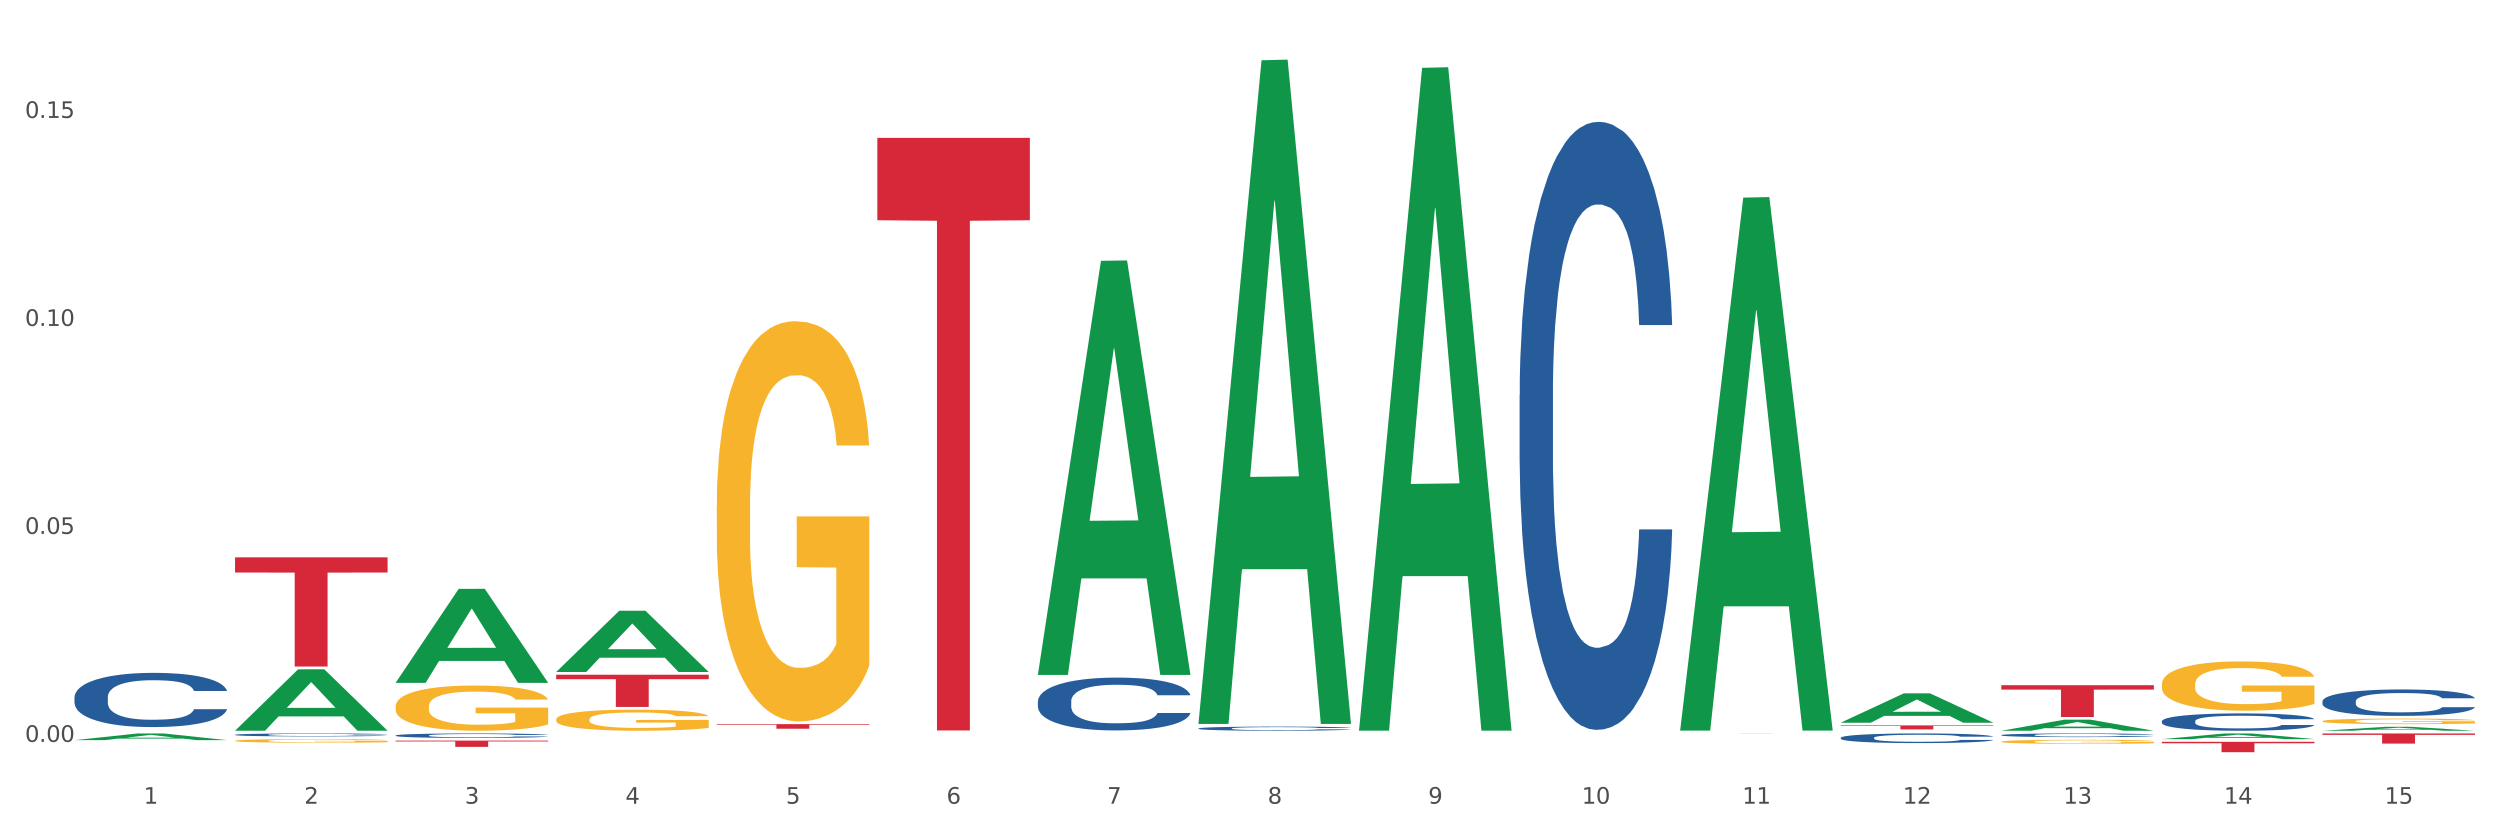 <?xml version="1.0" encoding="utf-8" standalone="no"?>
<!DOCTYPE svg PUBLIC "-//W3C//DTD SVG 1.1//EN"
  "http://www.w3.org/Graphics/SVG/1.1/DTD/svg11.dtd">
<svg xmlns:xlink="http://www.w3.org/1999/xlink" width="1080pt" height="360pt" viewBox="0 0 1080 360" xmlns="http://www.w3.org/2000/svg" version="1.1">
 <rect x="0" y="0" width="1080" height="360" fill="#333333" stroke="none"/>
 <defs>
  <style type="text/css">*{stroke-linejoin: round; stroke-linecap: butt}</style>
 </defs>
 <g id="figure_1">
  <g id="patch_1">
   <path d="M 0 360 
L 1080 360 
L 1080 0 
L 0 0 
z
" style="fill: #ffffff; stroke: #ffffff; stroke-linejoin: miter"/>
  </g>
  <g id="axes_1">
   <g id="matplotlib.axis_1">
    <g id="xtick_1">
     <g id="text_1">
      <!-- 1 -->
      <g style="fill: #4d4d4d" transform="translate(62.07 347.204) scale(0.096 -0.096)">
       <defs>
        <path id="DejaVuSans-31" d="M 794 531 
L 1825 531 
L 1825 4091 
L 703 3866 
L 703 4441 
L 1819 4666 
L 2450 4666 
L 2450 531 
L 3481 531 
L 3481 0 
L 794 0 
L 794 531 
z
" transform="scale(0.016)"/>
       </defs>
       <use xlink:href="#DejaVuSans-31"/>
      </g>
     </g>
    </g>
    <g id="xtick_2">
     <g id="text_2">
      <!-- 2 -->
      <g style="fill: #4d4d4d" transform="translate(131.436 347.204) scale(0.096 -0.096)">
       <defs>
        <path id="DejaVuSans-32" d="M 1228 531 
L 3431 531 
L 3431 0 
L 469 0 
L 469 531 
Q 828 903 1448 1529 
Q 2069 2156 2228 2338 
Q 2531 2678 2651 2914 
Q 2772 3150 2772 3378 
Q 2772 3750 2511 3984 
Q 2250 4219 1831 4219 
Q 1534 4219 1204 4116 
Q 875 4013 500 3803 
L 500 4441 
Q 881 4594 1212 4672 
Q 1544 4750 1819 4750 
Q 2544 4750 2975 4387 
Q 3406 4025 3406 3419 
Q 3406 3131 3298 2873 
Q 3191 2616 2906 2266 
Q 2828 2175 2409 1742 
Q 1991 1309 1228 531 
z
" transform="scale(0.016)"/>
       </defs>
       <use xlink:href="#DejaVuSans-32"/>
      </g>
     </g>
    </g>
    <g id="xtick_3">
     <g id="text_3">
      <!-- 3 -->
      <g style="fill: #4d4d4d" transform="translate(200.802 347.204) scale(0.096 -0.096)">
       <defs>
        <path id="DejaVuSans-33" d="M 2597 2516 
Q 3050 2419 3304 2112 
Q 3559 1806 3559 1356 
Q 3559 666 3084 287 
Q 2609 -91 1734 -91 
Q 1441 -91 1130 -33 
Q 819 25 488 141 
L 488 750 
Q 750 597 1062 519 
Q 1375 441 1716 441 
Q 2309 441 2620 675 
Q 2931 909 2931 1356 
Q 2931 1769 2642 2001 
Q 2353 2234 1838 2234 
L 1294 2234 
L 1294 2753 
L 1863 2753 
Q 2328 2753 2575 2939 
Q 2822 3125 2822 3475 
Q 2822 3834 2567 4026 
Q 2313 4219 1838 4219 
Q 1578 4219 1281 4162 
Q 984 4106 628 3988 
L 628 4550 
Q 988 4650 1302 4700 
Q 1616 4750 1894 4750 
Q 2613 4750 3031 4423 
Q 3450 4097 3450 3541 
Q 3450 3153 3228 2886 
Q 3006 2619 2597 2516 
z
" transform="scale(0.016)"/>
       </defs>
       <use xlink:href="#DejaVuSans-33"/>
      </g>
     </g>
    </g>
    <g id="xtick_4">
     <g id="text_4">
      <!-- 4 -->
      <g style="fill: #4d4d4d" transform="translate(270.169 347.204) scale(0.096 -0.096)">
       <defs>
        <path id="DejaVuSans-34" d="M 2419 4116 
L 825 1625 
L 2419 1625 
L 2419 4116 
z
M 2253 4666 
L 3047 4666 
L 3047 1625 
L 3713 1625 
L 3713 1100 
L 3047 1100 
L 3047 0 
L 2419 0 
L 2419 1100 
L 313 1100 
L 313 1709 
L 2253 4666 
z
" transform="scale(0.016)"/>
       </defs>
       <use xlink:href="#DejaVuSans-34"/>
      </g>
     </g>
    </g>
    <g id="xtick_5">
     <g id="text_5">
      <!-- 5 -->
      <g style="fill: #4d4d4d" transform="translate(339.535 347.204) scale(0.096 -0.096)">
       <defs>
        <path id="DejaVuSans-35" d="M 691 4666 
L 3169 4666 
L 3169 4134 
L 1269 4134 
L 1269 2991 
Q 1406 3038 1543 3061 
Q 1681 3084 1819 3084 
Q 2600 3084 3056 2656 
Q 3513 2228 3513 1497 
Q 3513 744 3044 326 
Q 2575 -91 1722 -91 
Q 1428 -91 1123 -41 
Q 819 9 494 109 
L 494 744 
Q 775 591 1075 516 
Q 1375 441 1709 441 
Q 2250 441 2565 725 
Q 2881 1009 2881 1497 
Q 2881 1984 2565 2268 
Q 2250 2553 1709 2553 
Q 1456 2553 1204 2497 
Q 953 2441 691 2322 
L 691 4666 
z
" transform="scale(0.016)"/>
       </defs>
       <use xlink:href="#DejaVuSans-35"/>
      </g>
     </g>
    </g>
    <g id="xtick_6">
     <g id="text_6">
      <!-- 6 -->
      <g style="fill: #4d4d4d" transform="translate(408.901 347.204) scale(0.096 -0.096)">
       <defs>
        <path id="DejaVuSans-36" d="M 2113 2584 
Q 1688 2584 1439 2293 
Q 1191 2003 1191 1497 
Q 1191 994 1439 701 
Q 1688 409 2113 409 
Q 2538 409 2786 701 
Q 3034 994 3034 1497 
Q 3034 2003 2786 2293 
Q 2538 2584 2113 2584 
z
M 3366 4563 
L 3366 3988 
Q 3128 4100 2886 4159 
Q 2644 4219 2406 4219 
Q 1781 4219 1451 3797 
Q 1122 3375 1075 2522 
Q 1259 2794 1537 2939 
Q 1816 3084 2150 3084 
Q 2853 3084 3261 2657 
Q 3669 2231 3669 1497 
Q 3669 778 3244 343 
Q 2819 -91 2113 -91 
Q 1303 -91 875 529 
Q 447 1150 447 2328 
Q 447 3434 972 4092 
Q 1497 4750 2381 4750 
Q 2619 4750 2861 4703 
Q 3103 4656 3366 4563 
z
" transform="scale(0.016)"/>
       </defs>
       <use xlink:href="#DejaVuSans-36"/>
      </g>
     </g>
    </g>
    <g id="xtick_7">
     <g id="text_7">
      <!-- 7 -->
      <g style="fill: #4d4d4d" transform="translate(478.267 347.204) scale(0.096 -0.096)">
       <defs>
        <path id="DejaVuSans-37" d="M 525 4666 
L 3525 4666 
L 3525 4397 
L 1831 0 
L 1172 0 
L 2766 4134 
L 525 4134 
L 525 4666 
z
" transform="scale(0.016)"/>
       </defs>
       <use xlink:href="#DejaVuSans-37"/>
      </g>
     </g>
    </g>
    <g id="xtick_8">
     <g id="text_8">
      <!-- 8 -->
      <g style="fill: #4d4d4d" transform="translate(547.634 347.204) scale(0.096 -0.096)">
       <defs>
        <path id="DejaVuSans-38" d="M 2034 2216 
Q 1584 2216 1326 1975 
Q 1069 1734 1069 1313 
Q 1069 891 1326 650 
Q 1584 409 2034 409 
Q 2484 409 2743 651 
Q 3003 894 3003 1313 
Q 3003 1734 2745 1975 
Q 2488 2216 2034 2216 
z
M 1403 2484 
Q 997 2584 770 2862 
Q 544 3141 544 3541 
Q 544 4100 942 4425 
Q 1341 4750 2034 4750 
Q 2731 4750 3128 4425 
Q 3525 4100 3525 3541 
Q 3525 3141 3298 2862 
Q 3072 2584 2669 2484 
Q 3125 2378 3379 2068 
Q 3634 1759 3634 1313 
Q 3634 634 3220 271 
Q 2806 -91 2034 -91 
Q 1263 -91 848 271 
Q 434 634 434 1313 
Q 434 1759 690 2068 
Q 947 2378 1403 2484 
z
M 1172 3481 
Q 1172 3119 1398 2916 
Q 1625 2713 2034 2713 
Q 2441 2713 2670 2916 
Q 2900 3119 2900 3481 
Q 2900 3844 2670 4047 
Q 2441 4250 2034 4250 
Q 1625 4250 1398 4047 
Q 1172 3844 1172 3481 
z
" transform="scale(0.016)"/>
       </defs>
       <use xlink:href="#DejaVuSans-38"/>
      </g>
     </g>
    </g>
    <g id="xtick_9">
     <g id="text_9">
      <!-- 9 -->
      <g style="fill: #4d4d4d" transform="translate(617 347.204) scale(0.096 -0.096)">
       <defs>
        <path id="DejaVuSans-39" d="M 703 97 
L 703 672 
Q 941 559 1184 500 
Q 1428 441 1663 441 
Q 2288 441 2617 861 
Q 2947 1281 2994 2138 
Q 2813 1869 2534 1725 
Q 2256 1581 1919 1581 
Q 1219 1581 811 2004 
Q 403 2428 403 3163 
Q 403 3881 828 4315 
Q 1253 4750 1959 4750 
Q 2769 4750 3195 4129 
Q 3622 3509 3622 2328 
Q 3622 1225 3098 567 
Q 2575 -91 1691 -91 
Q 1453 -91 1209 -44 
Q 966 3 703 97 
z
M 1959 2075 
Q 2384 2075 2632 2365 
Q 2881 2656 2881 3163 
Q 2881 3666 2632 3958 
Q 2384 4250 1959 4250 
Q 1534 4250 1286 3958 
Q 1038 3666 1038 3163 
Q 1038 2656 1286 2365 
Q 1534 2075 1959 2075 
z
" transform="scale(0.016)"/>
       </defs>
       <use xlink:href="#DejaVuSans-39"/>
      </g>
     </g>
    </g>
    <g id="xtick_10">
     <g id="text_10">
      <!-- 10 -->
      <g style="fill: #4d4d4d" transform="translate(683.312 347.204) scale(0.096 -0.096)">
       <defs>
        <path id="DejaVuSans-30" d="M 2034 4250 
Q 1547 4250 1301 3770 
Q 1056 3291 1056 2328 
Q 1056 1369 1301 889 
Q 1547 409 2034 409 
Q 2525 409 2770 889 
Q 3016 1369 3016 2328 
Q 3016 3291 2770 3770 
Q 2525 4250 2034 4250 
z
M 2034 4750 
Q 2819 4750 3233 4129 
Q 3647 3509 3647 2328 
Q 3647 1150 3233 529 
Q 2819 -91 2034 -91 
Q 1250 -91 836 529 
Q 422 1150 422 2328 
Q 422 3509 836 4129 
Q 1250 4750 2034 4750 
z
" transform="scale(0.016)"/>
       </defs>
       <use xlink:href="#DejaVuSans-31"/>
       <use xlink:href="#DejaVuSans-30" transform="translate(63.623 0)"/>
      </g>
     </g>
    </g>
    <g id="xtick_11">
     <g id="text_11">
      <!-- 11 -->
      <g style="fill: #4d4d4d" transform="translate(752.678 347.204) scale(0.096 -0.096)">
       <use xlink:href="#DejaVuSans-31"/>
       <use xlink:href="#DejaVuSans-31" transform="translate(63.623 0)"/>
      </g>
     </g>
    </g>
    <g id="xtick_12">
     <g id="text_12">
      <!-- 12 -->
      <g style="fill: #4d4d4d" transform="translate(822.044 347.204) scale(0.096 -0.096)">
       <use xlink:href="#DejaVuSans-31"/>
       <use xlink:href="#DejaVuSans-32" transform="translate(63.623 0)"/>
      </g>
     </g>
    </g>
    <g id="xtick_13">
     <g id="text_13">
      <!-- 13 -->
      <g style="fill: #4d4d4d" transform="translate(891.411 347.204) scale(0.096 -0.096)">
       <use xlink:href="#DejaVuSans-31"/>
       <use xlink:href="#DejaVuSans-33" transform="translate(63.623 0)"/>
      </g>
     </g>
    </g>
    <g id="xtick_14">
     <g id="text_14">
      <!-- 14 -->
      <g style="fill: #4d4d4d" transform="translate(960.777 347.204) scale(0.096 -0.096)">
       <use xlink:href="#DejaVuSans-31"/>
       <use xlink:href="#DejaVuSans-34" transform="translate(63.623 0)"/>
      </g>
     </g>
    </g>
    <g id="xtick_15">
     <g id="text_15">
      <!-- 15 -->
      <g style="fill: #4d4d4d" transform="translate(1030.143 347.204) scale(0.096 -0.096)">
       <use xlink:href="#DejaVuSans-31"/>
       <use xlink:href="#DejaVuSans-35" transform="translate(63.623 0)"/>
      </g>
     </g>
    </g>
    <g id="xtick_16"/>
    <g id="xtick_17"/>
    <g id="xtick_18"/>
    <g id="xtick_19"/>
    <g id="xtick_20"/>
    <g id="xtick_21"/>
    <g id="xtick_22"/>
    <g id="xtick_23"/>
    <g id="xtick_24"/>
    <g id="xtick_25"/>
    <g id="xtick_26"/>
    <g id="xtick_27"/>
    <g id="xtick_28"/>
    <g id="xtick_29"/>
   </g>
   <g id="matplotlib.axis_2">
    <g id="ytick_1">
     <g id="text_16">
      <!-- 0.00 -->
      <g style="fill: #4d4d4d" transform="translate(10.8 320.494) scale(0.096 -0.096)">
       <defs>
        <path id="DejaVuSans-2e" d="M 684 794 
L 1344 794 
L 1344 0 
L 684 0 
L 684 794 
z
" transform="scale(0.016)"/>
       </defs>
       <use xlink:href="#DejaVuSans-30"/>
       <use xlink:href="#DejaVuSans-2e" transform="translate(63.623 0)"/>
       <use xlink:href="#DejaVuSans-30" transform="translate(95.41 0)"/>
       <use xlink:href="#DejaVuSans-30" transform="translate(159.033 0)"/>
      </g>
     </g>
    </g>
    <g id="ytick_2">
     <g id="text_17">
      <!-- 0.05 -->
      <g style="fill: #4d4d4d" transform="translate(10.8 230.646) scale(0.096 -0.096)">
       <use xlink:href="#DejaVuSans-30"/>
       <use xlink:href="#DejaVuSans-2e" transform="translate(63.623 0)"/>
       <use xlink:href="#DejaVuSans-30" transform="translate(95.41 0)"/>
       <use xlink:href="#DejaVuSans-35" transform="translate(159.033 0)"/>
      </g>
     </g>
    </g>
    <g id="ytick_3">
     <g id="text_18">
      <!-- 0.10 -->
      <g style="fill: #4d4d4d" transform="translate(10.8 140.798) scale(0.096 -0.096)">
       <use xlink:href="#DejaVuSans-30"/>
       <use xlink:href="#DejaVuSans-2e" transform="translate(63.623 0)"/>
       <use xlink:href="#DejaVuSans-31" transform="translate(95.41 0)"/>
       <use xlink:href="#DejaVuSans-30" transform="translate(159.033 0)"/>
      </g>
     </g>
    </g>
    <g id="ytick_4">
     <g id="text_19">
      <!-- 0.15 -->
      <g style="fill: #4d4d4d" transform="translate(10.8 50.949) scale(0.096 -0.096)">
       <use xlink:href="#DejaVuSans-30"/>
       <use xlink:href="#DejaVuSans-2e" transform="translate(63.623 0)"/>
       <use xlink:href="#DejaVuSans-31" transform="translate(95.41 0)"/>
       <use xlink:href="#DejaVuSans-35" transform="translate(159.033 0)"/>
      </g>
     </g>
    </g>
    <g id="ytick_5"/>
    <g id="ytick_6"/>
    <g id="ytick_7"/>
   </g>
   <g id="PolyCollection_1">
    <path d="M 933.936 319.291 
L 934.004 319.289 
L 961.178 316.85 
L 972.456 316.847 
L 999.834 319.296 
L 986.79 319.296 
L 980.88 318.726 
L 952.822 318.726 
L 952.618 318.735 
L 946.912 319.296 
L 933.936 319.296 
L 933.936 319.291 
L 956.355 318.386 
L 977.347 318.383 
L 966.953 317.369 
L 966.817 317.365 
L 966.681 317.371 
L 956.287 318.383 
L 956.355 318.386 
L 933.936 319.291 
z
" clip-path="url(#p887d4f3a1b)" style="fill: #109648"/>
    <path d="M 1003.302 315.68 
L 1003.37 315.678 
L 1030.544 313.99 
L 1041.822 313.989 
L 1069.2 315.683 
L 1056.156 315.683 
L 1050.246 315.288 
L 1022.188 315.288 
L 1021.984 315.295 
L 1016.278 315.683 
L 1003.302 315.683 
L 1003.302 315.68 
L 1025.721 315.053 
L 1046.713 315.051 
L 1036.319 314.35 
L 1036.183 314.346 
L 1036.047 314.351 
L 1025.653 315.051 
L 1025.721 315.053 
L 1003.302 315.68 
z
" clip-path="url(#p887d4f3a1b)" style="fill: #109648"/>
    <path d="M 101.541 315.633 
L 101.609 315.608 
L 128.784 289.145 
L 140.061 289.12 
L 167.439 315.683 
L 154.395 315.683 
L 148.485 309.497 
L 120.427 309.497 
L 120.224 309.597 
L 114.517 315.683 
L 101.541 315.683 
L 101.541 315.633 
L 123.96 305.806 
L 144.952 305.781 
L 134.558 294.782 
L 134.422 294.732 
L 134.286 294.806 
L 123.892 305.781 
L 123.96 305.806 
L 101.541 315.633 
z
" clip-path="url(#p887d4f3a1b)" style="fill: #109648"/>
    <path d="M 32.175 319.743 
L 32.243 319.741 
L 59.417 316.85 
L 70.695 316.847 
L 98.073 319.749 
L 85.029 319.749 
L 79.119 319.073 
L 51.061 319.073 
L 50.857 319.084 
L 45.151 319.749 
L 32.175 319.749 
L 32.175 319.743 
L 54.594 318.67 
L 75.586 318.667 
L 65.192 317.466 
L 65.056 317.46 
L 64.92 317.468 
L 54.526 318.667 
L 54.594 318.67 
L 32.175 319.743 
z
" clip-path="url(#p887d4f3a1b)" style="fill: #109648"/>
    <path d="M 240.274 291.477 
L 306.172 291.477 
L 306.172 293.412 
L 280.25 293.425 
L 280.25 305.401 
L 266.039 305.401 
L 266.039 293.425 
L 240.274 293.412 
L 240.274 291.49 
L 240.274 291.477 
z
" clip-path="url(#p887d4f3a1b)" style="fill: #d62839"/>
    <path d="M 725.837 315.18 
L 725.905 314.964 
L 753.08 85.359 
L 764.357 85.143 
L 791.735 315.613 
L 778.691 315.613 
L 772.781 261.945 
L 744.723 261.945 
L 744.52 262.81 
L 738.813 315.613 
L 725.837 315.613 
L 725.837 315.18 
L 748.256 229.917 
L 769.248 229.701 
L 758.854 134.266 
L 758.718 133.834 
L 758.582 134.483 
L 748.188 229.701 
L 748.256 229.917 
L 725.837 315.18 
z
" clip-path="url(#p887d4f3a1b)" style="fill: #109648"/>
    <path d="M 864.57 315.674 
L 864.638 315.669 
L 891.812 310.904 
L 903.089 310.9 
L 930.468 315.683 
L 917.424 315.683 
L 911.513 314.569 
L 883.456 314.569 
L 883.252 314.587 
L 877.545 315.683 
L 864.57 315.683 
L 864.57 315.674 
L 886.989 313.904 
L 907.981 313.9 
L 897.587 311.919 
L 897.451 311.91 
L 897.315 311.924 
L 886.921 313.9 
L 886.989 313.904 
L 864.57 315.674 
z
" clip-path="url(#p887d4f3a1b)" style="fill: #109648"/>
    <path d="M 795.203 312.184 
L 795.271 312.172 
L 822.446 299.521 
L 833.723 299.509 
L 861.101 312.208 
L 848.058 312.208 
L 842.147 309.251 
L 814.09 309.251 
L 813.886 309.299 
L 808.179 312.208 
L 795.203 312.208 
L 795.203 312.184 
L 817.622 307.486 
L 838.615 307.474 
L 828.22 302.216 
L 828.084 302.192 
L 827.949 302.228 
L 817.554 307.474 
L 817.622 307.486 
L 795.203 312.184 
z
" clip-path="url(#p887d4f3a1b)" style="fill: #109648"/>
    <path d="M 448.372 291.223 
L 448.44 291.055 
L 475.615 112.672 
L 486.892 112.504 
L 514.27 291.559 
L 501.227 291.559 
L 495.316 249.864 
L 467.259 249.864 
L 467.055 250.536 
L 461.348 291.559 
L 448.372 291.559 
L 448.372 291.223 
L 470.791 224.981 
L 491.783 224.813 
L 481.389 150.669 
L 481.253 150.333 
L 481.117 150.837 
L 470.723 224.813 
L 470.791 224.981 
L 448.372 291.223 
z
" clip-path="url(#p887d4f3a1b)" style="fill: #109648"/>
    <path d="M 517.739 312.187 
L 517.806 311.917 
L 544.981 26.029 
L 556.258 25.759 
L 583.636 312.726 
L 570.593 312.726 
L 564.682 245.902 
L 536.625 245.902 
L 536.421 246.979 
L 530.714 312.726 
L 517.739 312.726 
L 517.739 312.187 
L 540.157 206.023 
L 561.15 205.753 
L 550.755 86.925 
L 550.62 86.386 
L 550.484 87.195 
L 540.089 205.753 
L 540.157 206.023 
L 517.739 312.187 
z
" clip-path="url(#p887d4f3a1b)" style="fill: #109648"/>
    <path d="M 587.105 315.097 
L 587.173 314.828 
L 614.347 29.306 
L 625.624 29.037 
L 653.003 315.635 
L 639.959 315.635 
L 634.049 248.897 
L 605.991 248.897 
L 605.787 249.973 
L 600.081 315.635 
L 587.105 315.635 
L 587.105 315.097 
L 609.524 209.069 
L 630.516 208.8 
L 620.122 90.124 
L 619.986 89.586 
L 619.85 90.393 
L 609.456 208.8 
L 609.524 209.069 
L 587.105 315.097 
z
" clip-path="url(#p887d4f3a1b)" style="fill: #109648"/>
    <path d="M 170.907 294.912 
L 170.975 294.874 
L 198.15 254.403 
L 209.427 254.365 
L 236.805 294.988 
L 223.762 294.988 
L 217.851 285.528 
L 189.794 285.528 
L 189.59 285.681 
L 183.883 294.988 
L 170.907 294.988 
L 170.907 294.912 
L 193.326 279.883 
L 214.319 279.845 
L 203.924 263.024 
L 203.788 262.947 
L 203.653 263.062 
L 193.258 279.845 
L 193.326 279.883 
L 170.907 294.912 
z
" clip-path="url(#p887d4f3a1b)" style="fill: #109648"/>
    <path d="M 240.274 290.263 
L 240.342 290.238 
L 267.516 263.846 
L 278.793 263.821 
L 306.172 290.312 
L 293.128 290.312 
L 287.217 284.144 
L 259.16 284.144 
L 258.956 284.243 
L 253.249 290.312 
L 240.274 290.312 
L 240.274 290.263 
L 262.693 280.462 
L 283.685 280.437 
L 273.291 269.468 
L 273.155 269.418 
L 273.019 269.493 
L 262.625 280.437 
L 262.693 280.462 
L 240.274 290.263 
z
" clip-path="url(#p887d4f3a1b)" style="fill: #109648"/>
    <path d="M 1003.302 311.536 
L 1003.38 311.534 
L 1003.38 311.455 
L 1003.535 311.388 
L 1004.314 311.224 
L 1005.481 311.088 
L 1006.336 311.016 
L 1007.192 310.957 
L 1008.204 310.898 
L 1009.448 310.837 
L 1011.705 310.747 
L 1013.105 310.701 
L 1014.817 310.653 
L 1017.929 310.583 
L 1020.185 310.544 
L 1022.519 310.511 
L 1026.331 310.472 
L 1028.821 310.454 
L 1031.466 310.441 
L 1034.656 310.432 
L 1037.068 310.43 
L 1042.358 310.437 
L 1046.871 310.456 
L 1049.049 310.472 
L 1051.85 310.498 
L 1053.328 310.515 
L 1055.74 310.55 
L 1058.23 310.596 
L 1059.942 310.636 
L 1062.509 310.71 
L 1064.454 310.784 
L 1066.244 310.876 
L 1067.177 310.939 
L 1067.877 310.998 
L 1068.5 311.066 
L 1069.122 311.173 
L 1055.118 311.173 
L 1054.573 311.097 
L 1053.717 311.025 
L 1052.473 310.955 
L 1051.383 310.911 
L 1049.516 310.856 
L 1047.805 310.821 
L 1046.015 310.795 
L 1043.837 310.773 
L 1042.125 310.762 
L 1039.713 310.754 
L 1034.967 310.756 
L 1031.777 310.773 
L 1029.599 310.795 
L 1028.199 310.815 
L 1026.954 310.837 
L 1025.553 310.867 
L 1023.919 310.913 
L 1022.752 310.955 
L 1021.585 311.007 
L 1020.652 311.06 
L 1019.796 311.121 
L 1019.096 311.187 
L 1018.551 311.254 
L 1018.084 311.337 
L 1017.695 311.475 
L 1017.695 311.775 
L 1017.851 311.842 
L 1018.24 311.932 
L 1018.707 312 
L 1019.485 312.081 
L 1020.185 312.135 
L 1021.508 312.214 
L 1022.986 312.28 
L 1024.153 312.321 
L 1025.32 312.356 
L 1027.343 312.404 
L 1029.599 312.444 
L 1031.544 312.468 
L 1034.189 312.49 
L 1035.979 312.498 
L 1037.535 312.503 
L 1041.347 312.503 
L 1044.07 312.496 
L 1047.104 312.481 
L 1049.438 312.461 
L 1051.383 312.437 
L 1053.562 312.398 
L 1054.962 312.361 
L 1054.962 311.904 
L 1037.846 311.901 
L 1037.846 311.598 
L 1069.2 311.598 
L 1069.2 312.49 
L 1067.877 312.536 
L 1066.399 312.577 
L 1064.843 312.614 
L 1062.509 312.66 
L 1059.708 312.704 
L 1057.219 312.735 
L 1054.573 312.761 
L 1051.461 312.785 
L 1047.416 312.807 
L 1044.926 312.815 
L 1041.814 312.822 
L 1038.157 312.824 
L 1034.967 312.82 
L 1031.855 312.809 
L 1028.588 312.789 
L 1025.398 312.761 
L 1022.986 312.732 
L 1020.574 312.697 
L 1018.007 312.651 
L 1015.984 312.608 
L 1014.428 312.568 
L 1012.716 312.518 
L 1010.849 312.452 
L 1009.448 312.393 
L 1008.204 312.332 
L 1006.881 312.254 
L 1005.947 312.186 
L 1005.014 312.1 
L 1004.469 312.037 
L 1003.847 311.939 
L 1003.38 311.801 
L 1003.302 311.536 
z
" clip-path="url(#p887d4f3a1b)" style="fill: #f7b32b"/>
    <path d="M 933.936 295.575 
L 934.014 295.555 
L 934.014 294.855 
L 934.169 294.253 
L 934.947 292.794 
L 936.114 291.589 
L 936.97 290.947 
L 937.826 290.423 
L 938.837 289.898 
L 940.082 289.353 
L 942.338 288.556 
L 943.739 288.148 
L 945.45 287.72 
L 948.563 287.098 
L 950.819 286.748 
L 953.153 286.456 
L 956.965 286.106 
L 959.455 285.951 
L 962.1 285.834 
L 965.29 285.756 
L 967.702 285.737 
L 972.992 285.795 
L 977.505 285.97 
L 979.683 286.106 
L 982.484 286.34 
L 983.962 286.495 
L 986.374 286.806 
L 988.864 287.215 
L 990.575 287.565 
L 993.143 288.226 
L 995.088 288.887 
L 996.877 289.703 
L 997.811 290.267 
L 998.511 290.792 
L 999.134 291.395 
L 999.756 292.347 
L 985.752 292.347 
L 985.207 291.667 
L 984.351 291.025 
L 983.106 290.403 
L 982.017 290.014 
L 980.15 289.528 
L 978.438 289.217 
L 976.649 288.984 
L 974.47 288.789 
L 972.759 288.692 
L 970.347 288.614 
L 965.601 288.634 
L 962.411 288.789 
L 960.233 288.984 
L 958.832 289.159 
L 957.588 289.353 
L 956.187 289.625 
L 954.553 290.034 
L 953.386 290.403 
L 952.219 290.87 
L 951.286 291.336 
L 950.43 291.881 
L 949.73 292.464 
L 949.185 293.067 
L 948.718 293.805 
L 948.329 295.03 
L 948.329 297.694 
L 948.485 298.297 
L 948.874 299.094 
L 949.341 299.697 
L 950.119 300.416 
L 950.819 300.902 
L 952.141 301.602 
L 953.62 302.185 
L 954.787 302.555 
L 955.954 302.866 
L 957.977 303.293 
L 960.233 303.643 
L 962.178 303.857 
L 964.823 304.052 
L 966.613 304.129 
L 968.169 304.168 
L 971.981 304.168 
L 974.704 304.11 
L 977.738 303.974 
L 980.072 303.799 
L 982.017 303.585 
L 984.196 303.235 
L 985.596 302.904 
L 985.596 298.841 
L 968.48 298.822 
L 968.48 296.119 
L 999.834 296.119 
L 999.834 304.052 
L 998.511 304.46 
L 997.033 304.829 
L 995.477 305.16 
L 993.143 305.568 
L 990.342 305.957 
L 987.852 306.229 
L 985.207 306.462 
L 982.095 306.676 
L 978.049 306.871 
L 975.56 306.948 
L 972.448 307.007 
L 968.791 307.026 
L 965.601 306.987 
L 962.489 306.89 
L 959.221 306.715 
L 956.032 306.462 
L 953.62 306.21 
L 951.208 305.899 
L 948.64 305.49 
L 946.618 305.101 
L 945.061 304.752 
L 943.35 304.304 
L 941.483 303.721 
L 940.082 303.196 
L 938.837 302.652 
L 937.515 301.952 
L 936.581 301.349 
L 935.648 300.591 
L 935.103 300.027 
L 934.48 299.152 
L 934.014 297.927 
L 933.936 295.575 
z
" clip-path="url(#p887d4f3a1b)" style="fill: #f7b32b"/>
    <path d="M 864.57 320.402 
L 864.647 320.4 
L 864.647 320.343 
L 864.803 320.294 
L 865.581 320.175 
L 866.748 320.076 
L 867.604 320.024 
L 868.46 319.981 
L 869.471 319.938 
L 870.716 319.894 
L 872.972 319.829 
L 874.373 319.795 
L 876.084 319.761 
L 879.196 319.71 
L 881.453 319.681 
L 883.787 319.657 
L 887.599 319.629 
L 890.089 319.616 
L 892.734 319.607 
L 895.924 319.6 
L 898.336 319.599 
L 903.626 319.603 
L 908.139 319.618 
L 910.317 319.629 
L 913.118 319.648 
L 914.596 319.661 
L 917.008 319.686 
L 919.498 319.719 
L 921.209 319.748 
L 923.777 319.802 
L 925.722 319.856 
L 927.511 319.922 
L 928.445 319.968 
L 929.145 320.011 
L 929.767 320.06 
L 930.39 320.138 
L 916.385 320.138 
L 915.841 320.083 
L 914.985 320.03 
L 913.74 319.979 
L 912.651 319.948 
L 910.784 319.908 
L 909.072 319.883 
L 907.283 319.864 
L 905.104 319.848 
L 903.393 319.84 
L 900.981 319.834 
L 896.235 319.835 
L 893.045 319.848 
L 890.867 319.864 
L 889.466 319.878 
L 888.221 319.894 
L 886.821 319.916 
L 885.187 319.949 
L 884.02 319.979 
L 882.853 320.018 
L 881.919 320.056 
L 881.064 320.1 
L 880.363 320.148 
L 879.819 320.197 
L 879.352 320.257 
L 878.963 320.357 
L 878.963 320.575 
L 879.119 320.624 
L 879.508 320.689 
L 879.974 320.738 
L 880.752 320.797 
L 881.453 320.836 
L 882.775 320.893 
L 884.253 320.941 
L 885.42 320.971 
L 886.587 320.997 
L 888.61 321.032 
L 890.867 321.06 
L 892.812 321.078 
L 895.457 321.093 
L 897.246 321.1 
L 898.802 321.103 
L 902.615 321.103 
L 905.338 321.098 
L 908.372 321.087 
L 910.706 321.073 
L 912.651 321.055 
L 914.829 321.027 
L 916.23 321 
L 916.23 320.668 
L 899.114 320.667 
L 899.114 320.446 
L 930.468 320.446 
L 930.468 321.093 
L 929.145 321.127 
L 927.667 321.157 
L 926.111 321.184 
L 923.777 321.217 
L 920.976 321.249 
L 918.486 321.271 
L 915.841 321.29 
L 912.729 321.308 
L 908.683 321.323 
L 906.193 321.33 
L 903.081 321.335 
L 899.425 321.336 
L 896.235 321.333 
L 893.123 321.325 
L 889.855 321.311 
L 886.665 321.29 
L 884.253 321.27 
L 881.842 321.244 
L 879.274 321.211 
L 877.251 321.179 
L 875.695 321.151 
L 873.984 321.114 
L 872.116 321.066 
L 870.716 321.024 
L 869.471 320.979 
L 868.149 320.922 
L 867.215 320.873 
L 866.281 320.811 
L 865.737 320.765 
L 865.114 320.694 
L 864.647 320.594 
L 864.57 320.402 
z
" clip-path="url(#p887d4f3a1b)" style="fill: #f7b32b"/>
    <path d="M 309.64 312.833 
L 375.538 312.833 
L 375.538 313.107 
L 349.616 313.109 
L 349.616 314.804 
L 335.406 314.804 
L 335.406 313.109 
L 309.64 313.107 
L 309.64 312.835 
L 309.64 312.833 
z
" clip-path="url(#p887d4f3a1b)" style="fill: #d62839"/>
    <path d="M 795.203 313.372 
L 861.101 313.372 
L 861.101 313.613 
L 835.179 313.614 
L 835.179 315.102 
L 820.969 315.102 
L 820.969 313.614 
L 795.203 313.613 
L 795.203 313.374 
L 795.203 313.372 
z
" clip-path="url(#p887d4f3a1b)" style="fill: #d62839"/>
    <path d="M 864.57 296.002 
L 930.468 296.002 
L 930.468 297.911 
L 904.546 297.924 
L 904.546 309.736 
L 890.335 309.736 
L 890.335 297.924 
L 864.57 297.911 
L 864.57 296.015 
L 864.57 296.002 
z
" clip-path="url(#p887d4f3a1b)" style="fill: #d62839"/>
    <path d="M 933.936 320.46 
L 999.834 320.46 
L 999.834 321.084 
L 973.912 321.088 
L 973.912 324.95 
L 959.702 324.95 
L 959.702 321.088 
L 933.936 321.084 
L 933.936 320.465 
L 933.936 320.46 
z
" clip-path="url(#p887d4f3a1b)" style="fill: #d62839"/>
    <path d="M 725.837 316.847 
L 791.735 316.847 
L 791.735 316.854 
L 765.813 316.854 
L 765.813 316.895 
L 751.603 316.895 
L 751.603 316.854 
L 725.837 316.854 
L 725.837 316.847 
L 725.837 316.847 
z
" clip-path="url(#p887d4f3a1b)" style="fill: #d62839"/>
    <path d="M 170.907 319.948 
L 236.805 319.948 
L 236.805 320.324 
L 210.883 320.326 
L 210.883 322.653 
L 196.673 322.653 
L 196.673 320.326 
L 170.907 320.324 
L 170.907 319.95 
L 170.907 319.948 
z
" clip-path="url(#p887d4f3a1b)" style="fill: #d62839"/>
    <path d="M 101.541 240.766 
L 167.439 240.766 
L 167.439 247.323 
L 141.517 247.368 
L 141.517 287.955 
L 127.307 287.955 
L 127.307 247.368 
L 101.541 247.323 
L 101.541 240.81 
L 101.541 240.766 
z
" clip-path="url(#p887d4f3a1b)" style="fill: #d62839"/>
    <path d="M 101.541 320.017 
L 101.619 320.015 
L 101.619 319.964 
L 101.775 319.92 
L 102.553 319.813 
L 103.72 319.724 
L 104.575 319.677 
L 105.431 319.638 
L 106.443 319.6 
L 107.688 319.56 
L 109.944 319.501 
L 111.344 319.471 
L 113.056 319.44 
L 116.168 319.394 
L 118.424 319.369 
L 120.758 319.347 
L 124.57 319.322 
L 127.06 319.31 
L 129.705 319.302 
L 132.895 319.296 
L 135.307 319.294 
L 140.598 319.299 
L 145.11 319.312 
L 147.289 319.322 
L 150.089 319.339 
L 151.568 319.35 
L 153.979 319.373 
L 156.469 319.403 
L 158.181 319.429 
L 160.748 319.477 
L 162.693 319.526 
L 164.483 319.586 
L 165.416 319.627 
L 166.117 319.666 
L 166.739 319.71 
L 167.361 319.78 
L 153.357 319.78 
L 152.812 319.73 
L 151.957 319.683 
L 150.712 319.637 
L 149.623 319.608 
L 147.755 319.573 
L 146.044 319.55 
L 144.254 319.533 
L 142.076 319.519 
L 140.364 319.511 
L 137.952 319.506 
L 133.206 319.507 
L 130.017 319.519 
L 127.838 319.533 
L 126.438 319.546 
L 125.193 319.56 
L 123.792 319.58 
L 122.159 319.61 
L 120.992 319.637 
L 119.825 319.671 
L 118.891 319.706 
L 118.035 319.746 
L 117.335 319.788 
L 116.79 319.833 
L 116.324 319.887 
L 115.935 319.977 
L 115.935 320.172 
L 116.09 320.217 
L 116.479 320.275 
L 116.946 320.319 
L 117.724 320.372 
L 118.424 320.408 
L 119.747 320.459 
L 121.225 320.502 
L 122.392 320.529 
L 123.559 320.552 
L 125.582 320.584 
L 127.838 320.609 
L 129.783 320.625 
L 132.428 320.639 
L 134.218 320.645 
L 135.774 320.648 
L 139.586 320.648 
L 142.309 320.644 
L 145.343 320.634 
L 147.678 320.621 
L 149.623 320.605 
L 151.801 320.579 
L 153.201 320.555 
L 153.201 320.257 
L 136.085 320.255 
L 136.085 320.057 
L 167.439 320.057 
L 167.439 320.639 
L 166.117 320.669 
L 164.638 320.696 
L 163.082 320.721 
L 160.748 320.751 
L 157.947 320.779 
L 155.458 320.799 
L 152.812 320.816 
L 149.7 320.832 
L 145.655 320.846 
L 143.165 320.852 
L 140.053 320.856 
L 136.396 320.858 
L 133.206 320.855 
L 130.094 320.848 
L 126.827 320.835 
L 123.637 320.816 
L 121.225 320.798 
L 118.813 320.775 
L 116.246 320.745 
L 114.223 320.716 
L 112.667 320.691 
L 110.955 320.658 
L 109.088 320.615 
L 107.688 320.576 
L 106.443 320.536 
L 105.12 320.485 
L 104.186 320.441 
L 103.253 320.385 
L 102.708 320.344 
L 102.086 320.28 
L 101.619 320.19 
L 101.541 320.017 
z
" clip-path="url(#p887d4f3a1b)" style="fill: #f7b32b"/>
    <path d="M 170.907 305.177 
L 170.985 305.16 
L 170.985 304.517 
L 171.141 303.965 
L 171.919 302.627 
L 173.086 301.521 
L 173.942 300.932 
L 174.798 300.451 
L 175.809 299.969 
L 177.054 299.47 
L 179.31 298.739 
L 180.71 298.364 
L 182.422 297.972 
L 185.534 297.401 
L 187.79 297.08 
L 190.124 296.812 
L 193.937 296.491 
L 196.426 296.349 
L 199.072 296.241 
L 202.261 296.17 
L 204.673 296.152 
L 209.964 296.206 
L 214.476 296.366 
L 216.655 296.491 
L 219.456 296.705 
L 220.934 296.848 
L 223.346 297.133 
L 225.835 297.508 
L 227.547 297.829 
L 230.114 298.435 
L 232.059 299.042 
L 233.849 299.791 
L 234.783 300.308 
L 235.483 300.79 
L 236.105 301.343 
L 236.728 302.217 
L 222.723 302.217 
L 222.179 301.592 
L 221.323 301.004 
L 220.078 300.433 
L 218.989 300.076 
L 217.122 299.63 
L 215.41 299.345 
L 213.62 299.131 
L 211.442 298.953 
L 209.73 298.863 
L 207.319 298.792 
L 202.573 298.81 
L 199.383 298.953 
L 197.204 299.131 
L 195.804 299.291 
L 194.559 299.47 
L 193.159 299.72 
L 191.525 300.094 
L 190.358 300.433 
L 189.191 300.861 
L 188.257 301.289 
L 187.401 301.789 
L 186.701 302.324 
L 186.157 302.877 
L 185.69 303.554 
L 185.301 304.678 
L 185.301 307.122 
L 185.456 307.674 
L 185.845 308.406 
L 186.312 308.959 
L 187.09 309.619 
L 187.79 310.065 
L 189.113 310.707 
L 190.591 311.242 
L 191.758 311.581 
L 192.925 311.866 
L 194.948 312.258 
L 197.204 312.579 
L 199.149 312.776 
L 201.795 312.954 
L 203.584 313.025 
L 205.14 313.061 
L 208.952 313.061 
L 211.675 313.007 
L 214.71 312.883 
L 217.044 312.722 
L 218.989 312.526 
L 221.167 312.205 
L 222.568 311.902 
L 222.568 308.174 
L 205.451 308.156 
L 205.451 305.677 
L 236.805 305.677 
L 236.805 312.954 
L 235.483 313.329 
L 234.004 313.667 
L 232.448 313.971 
L 230.114 314.345 
L 227.314 314.702 
L 224.824 314.952 
L 222.179 315.166 
L 219.067 315.362 
L 215.021 315.54 
L 212.531 315.612 
L 209.419 315.665 
L 205.763 315.683 
L 202.573 315.647 
L 199.461 315.558 
L 196.193 315.398 
L 193.003 315.166 
L 190.591 314.934 
L 188.179 314.648 
L 185.612 314.274 
L 183.589 313.917 
L 182.033 313.596 
L 180.321 313.186 
L 178.454 312.651 
L 177.054 312.169 
L 175.809 311.67 
L 174.486 311.028 
L 173.553 310.475 
L 172.619 309.779 
L 172.074 309.262 
L 171.452 308.459 
L 170.985 307.336 
L 170.907 305.177 
z
" clip-path="url(#p887d4f3a1b)" style="fill: #f7b32b"/>
    <path d="M 240.274 310.779 
L 240.351 310.77 
L 240.351 310.471 
L 240.507 310.213 
L 241.285 309.588 
L 242.452 309.072 
L 243.308 308.797 
L 244.164 308.572 
L 245.175 308.348 
L 246.42 308.114 
L 248.676 307.773 
L 250.077 307.598 
L 251.788 307.415 
L 254.9 307.149 
L 257.157 306.999 
L 259.491 306.874 
L 263.303 306.724 
L 265.793 306.657 
L 268.438 306.607 
L 271.628 306.574 
L 274.04 306.566 
L 279.33 306.591 
L 283.843 306.666 
L 286.021 306.724 
L 288.822 306.824 
L 290.3 306.89 
L 292.712 307.024 
L 295.202 307.199 
L 296.913 307.348 
L 299.481 307.632 
L 301.426 307.915 
L 303.215 308.264 
L 304.149 308.506 
L 304.849 308.731 
L 305.471 308.989 
L 306.094 309.397 
L 292.089 309.397 
L 291.545 309.105 
L 290.689 308.83 
L 289.444 308.564 
L 288.355 308.398 
L 286.488 308.189 
L 284.776 308.056 
L 282.987 307.956 
L 280.808 307.873 
L 279.097 307.831 
L 276.685 307.798 
L 271.939 307.806 
L 268.749 307.873 
L 266.571 307.956 
L 265.17 308.031 
L 263.925 308.114 
L 262.525 308.231 
L 260.891 308.406 
L 259.724 308.564 
L 258.557 308.764 
L 257.623 308.964 
L 256.768 309.197 
L 256.067 309.447 
L 255.523 309.705 
L 255.056 310.021 
L 254.667 310.546 
L 254.667 311.686 
L 254.823 311.944 
L 255.212 312.286 
L 255.678 312.544 
L 256.456 312.852 
L 257.157 313.06 
L 258.479 313.36 
L 259.957 313.61 
L 261.124 313.768 
L 262.291 313.901 
L 264.314 314.084 
L 266.571 314.234 
L 268.516 314.326 
L 271.161 314.409 
L 272.95 314.442 
L 274.506 314.459 
L 278.319 314.459 
L 281.042 314.434 
L 284.076 314.376 
L 286.41 314.301 
L 288.355 314.209 
L 290.533 314.059 
L 291.934 313.918 
L 291.934 312.178 
L 274.818 312.169 
L 274.818 311.012 
L 306.172 311.012 
L 306.172 314.409 
L 304.849 314.584 
L 303.371 314.742 
L 301.815 314.884 
L 299.481 315.058 
L 296.68 315.225 
L 294.19 315.342 
L 291.545 315.441 
L 288.433 315.533 
L 284.387 315.616 
L 281.897 315.65 
L 278.785 315.675 
L 275.129 315.683 
L 271.939 315.666 
L 268.827 315.625 
L 265.559 315.55 
L 262.369 315.441 
L 259.957 315.333 
L 257.546 315.2 
L 254.978 315.025 
L 252.955 314.859 
L 251.399 314.709 
L 249.688 314.517 
L 247.82 314.267 
L 246.42 314.043 
L 245.175 313.81 
L 243.853 313.51 
L 242.919 313.252 
L 241.985 312.927 
L 241.441 312.685 
L 240.818 312.311 
L 240.351 311.786 
L 240.274 310.779 
z
" clip-path="url(#p887d4f3a1b)" style="fill: #f7b32b"/>
    <path d="M 309.64 218.658 
L 309.718 218.5 
L 309.718 212.815 
L 309.873 207.92 
L 310.651 196.076 
L 311.818 186.286 
L 312.674 181.075 
L 313.53 176.811 
L 314.541 172.547 
L 315.786 168.126 
L 318.042 161.651 
L 319.443 158.335 
L 321.155 154.861 
L 324.267 149.808 
L 326.523 146.965 
L 328.857 144.597 
L 332.669 141.754 
L 335.159 140.491 
L 337.804 139.543 
L 340.994 138.912 
L 343.406 138.754 
L 348.696 139.227 
L 353.209 140.649 
L 355.387 141.754 
L 358.188 143.649 
L 359.666 144.912 
L 362.078 147.439 
L 364.568 150.755 
L 366.279 153.598 
L 368.847 158.967 
L 370.792 164.336 
L 372.581 170.968 
L 373.515 175.548 
L 374.215 179.811 
L 374.838 184.707 
L 375.46 192.444 
L 361.456 192.444 
L 360.911 186.917 
L 360.055 181.706 
L 358.81 176.653 
L 357.721 173.495 
L 355.854 169.547 
L 354.142 167.02 
L 352.353 165.125 
L 350.174 163.546 
L 348.463 162.757 
L 346.051 162.125 
L 341.305 162.283 
L 338.115 163.546 
L 335.937 165.125 
L 334.536 166.546 
L 333.292 168.126 
L 331.891 170.336 
L 330.257 173.653 
L 329.09 176.653 
L 327.923 180.443 
L 326.99 184.233 
L 326.134 188.654 
L 325.434 193.392 
L 324.889 198.287 
L 324.422 204.288 
L 324.033 214.236 
L 324.033 235.871 
L 324.189 240.766 
L 324.578 247.24 
L 325.045 252.136 
L 325.823 257.978 
L 326.523 261.926 
L 327.845 267.611 
L 329.324 272.349 
L 330.491 275.349 
L 331.658 277.876 
L 333.681 281.35 
L 335.937 284.192 
L 337.882 285.929 
L 340.527 287.508 
L 342.317 288.14 
L 343.873 288.456 
L 347.685 288.456 
L 350.408 287.982 
L 353.442 286.877 
L 355.776 285.455 
L 357.721 283.718 
L 359.9 280.876 
L 361.3 278.191 
L 361.3 245.187 
L 344.184 245.03 
L 344.184 223.08 
L 375.538 223.08 
L 375.538 287.508 
L 374.215 290.824 
L 372.737 293.825 
L 371.181 296.509 
L 368.847 299.826 
L 366.046 302.984 
L 363.556 305.195 
L 360.911 307.09 
L 357.799 308.827 
L 353.753 310.406 
L 351.264 311.037 
L 348.152 311.511 
L 344.495 311.669 
L 341.305 311.353 
L 338.193 310.564 
L 334.925 309.142 
L 331.736 307.09 
L 329.324 305.037 
L 326.912 302.51 
L 324.344 299.194 
L 322.322 296.036 
L 320.766 293.193 
L 319.054 289.561 
L 317.187 284.824 
L 315.786 280.56 
L 314.541 276.138 
L 313.219 270.454 
L 312.285 265.558 
L 311.352 259.4 
L 310.807 254.82 
L 310.184 247.714 
L 309.718 237.765 
L 309.64 218.658 
z
" clip-path="url(#p887d4f3a1b)" style="fill: #f7b32b"/>
    <path d="M 379.006 59.567 
L 444.904 59.567 
L 444.904 95.14 
L 418.982 95.381 
L 418.982 315.552 
L 404.772 315.552 
L 404.772 95.381 
L 379.006 95.14 
L 379.006 59.807 
L 379.006 59.567 
z
" clip-path="url(#p887d4f3a1b)" style="fill: #d62839"/>
    <path d="M 1003.302 316.847 
L 1069.2 316.847 
L 1069.2 317.457 
L 1043.278 317.461 
L 1043.278 321.233 
L 1029.068 321.233 
L 1029.068 317.461 
L 1003.302 317.457 
L 1003.302 316.851 
L 1003.302 316.847 
z
" clip-path="url(#p887d4f3a1b)" style="fill: #d62839"/>
    <path d="M 795.203 318.72 
L 795.281 318.716 
L 795.281 318.61 
L 795.515 318.465 
L 796.372 318.199 
L 797.462 317.997 
L 799.332 317.761 
L 800.344 317.662 
L 801.669 317.552 
L 804.395 317.373 
L 807.511 317.22 
L 809.692 317.137 
L 811.327 317.083 
L 814.988 316.988 
L 817.092 316.946 
L 819.273 316.912 
L 821.142 316.889 
L 824.258 316.862 
L 826.75 316.851 
L 829.632 316.847 
L 832.047 316.851 
L 835.241 316.866 
L 839.914 316.912 
L 841.706 316.939 
L 844.121 316.984 
L 846.613 317.045 
L 848.638 317.106 
L 850.975 317.194 
L 853.39 317.308 
L 855.727 317.453 
L 857.362 317.586 
L 858.687 317.727 
L 859.855 317.898 
L 860.712 318.085 
L 861.101 318.241 
L 846.847 318.241 
L 846.457 318.1 
L 845.678 317.947 
L 844.899 317.845 
L 844.043 317.761 
L 842.718 317.666 
L 841.55 317.605 
L 839.603 317.533 
L 837.811 317.487 
L 836.331 317.46 
L 834.54 317.437 
L 830.723 317.414 
L 827.997 317.414 
L 826.283 317.422 
L 824.18 317.441 
L 822.388 317.468 
L 820.285 317.513 
L 818.649 317.563 
L 817.014 317.628 
L 816.079 317.673 
L 814.677 317.757 
L 813.742 317.826 
L 812.496 317.944 
L 811.795 318.027 
L 810.548 318.244 
L 810.003 318.404 
L 809.77 318.515 
L 809.614 318.637 
L 809.614 319.23 
L 810.081 319.497 
L 810.471 319.611 
L 811.094 319.741 
L 812.262 319.908 
L 813.976 320.072 
L 815.767 320.19 
L 817.247 320.262 
L 818.649 320.315 
L 820.051 320.357 
L 821.765 320.395 
L 823.167 320.418 
L 825.27 320.441 
L 827.763 320.452 
L 829.71 320.452 
L 833.683 320.433 
L 835.474 320.414 
L 837.188 320.388 
L 839.057 320.346 
L 840.537 320.3 
L 841.394 320.266 
L 842.796 320.194 
L 843.887 320.117 
L 844.822 320.03 
L 845.445 319.954 
L 846.146 319.84 
L 846.691 319.71 
L 846.847 319.642 
L 861.101 319.642 
L 860.79 319.779 
L 860.245 319.912 
L 859.154 320.091 
L 858.297 320.194 
L 856.973 320.319 
L 855.571 320.426 
L 853.624 320.544 
L 851.832 320.631 
L 849.963 320.708 
L 847.937 320.776 
L 844.276 320.871 
L 842.952 320.898 
L 840.148 320.944 
L 837.967 320.97 
L 834.773 320.997 
L 831.502 321.012 
L 828.074 321.016 
L 825.037 321.008 
L 821.687 320.985 
L 819.584 320.963 
L 817.247 320.928 
L 814.521 320.875 
L 811.951 320.81 
L 809.536 320.734 
L 807.277 320.647 
L 805.174 320.548 
L 802.448 320.384 
L 800.422 320.224 
L 798.942 320.076 
L 797.93 319.95 
L 796.917 319.79 
L 796.372 319.68 
L 795.515 319.413 
L 795.203 319.166 
L 795.203 318.72 
z
" clip-path="url(#p887d4f3a1b)" style="fill: #255c99"/>
    <path d="M 933.936 311.557 
L 934.014 311.55 
L 934.014 311.359 
L 934.247 311.099 
L 935.104 310.62 
L 936.195 310.257 
L 938.064 309.833 
L 939.077 309.655 
L 940.401 309.456 
L 943.127 309.135 
L 946.243 308.861 
L 948.424 308.711 
L 950.06 308.615 
L 953.721 308.444 
L 955.824 308.369 
L 958.005 308.307 
L 959.874 308.266 
L 962.99 308.218 
L 965.483 308.197 
L 968.365 308.191 
L 970.779 308.197 
L 973.973 308.225 
L 978.647 308.307 
L 980.438 308.355 
L 982.853 308.437 
L 985.346 308.546 
L 987.371 308.656 
L 989.708 308.813 
L 992.122 309.019 
L 994.459 309.279 
L 996.095 309.518 
L 997.419 309.771 
L 998.587 310.079 
L 999.444 310.414 
L 999.834 310.695 
L 985.579 310.695 
L 985.19 310.442 
L 984.411 310.168 
L 983.632 309.983 
L 982.775 309.833 
L 981.451 309.662 
L 980.283 309.552 
L 978.335 309.422 
L 976.544 309.34 
L 975.064 309.292 
L 973.272 309.251 
L 969.455 309.21 
L 966.729 309.21 
L 965.015 309.224 
L 962.912 309.258 
L 961.121 309.306 
L 959.018 309.388 
L 957.382 309.477 
L 955.746 309.593 
L 954.811 309.675 
L 953.409 309.826 
L 952.475 309.949 
L 951.228 310.161 
L 950.527 310.312 
L 949.281 310.702 
L 948.736 310.989 
L 948.502 311.188 
L 948.346 311.406 
L 948.346 312.474 
L 948.814 312.953 
L 949.203 313.158 
L 949.826 313.391 
L 950.995 313.692 
L 952.708 313.986 
L 954.5 314.198 
L 955.98 314.328 
L 957.382 314.424 
L 958.784 314.499 
L 960.498 314.568 
L 961.9 314.609 
L 964.003 314.65 
L 966.495 314.67 
L 968.443 314.67 
L 972.415 314.636 
L 974.207 314.602 
L 975.92 314.554 
L 977.79 314.479 
L 979.27 314.397 
L 980.127 314.335 
L 981.529 314.205 
L 982.619 314.068 
L 983.554 313.911 
L 984.177 313.774 
L 984.878 313.569 
L 985.423 313.336 
L 985.579 313.213 
L 999.834 313.213 
L 999.522 313.459 
L 998.977 313.699 
L 997.886 314.02 
L 997.03 314.205 
L 995.705 314.431 
L 994.303 314.622 
L 992.356 314.834 
L 990.564 314.992 
L 988.695 315.129 
L 986.67 315.252 
L 983.009 315.423 
L 981.685 315.471 
L 978.88 315.553 
L 976.699 315.601 
L 973.506 315.649 
L 970.234 315.676 
L 966.807 315.683 
L 963.769 315.669 
L 960.42 315.628 
L 958.317 315.587 
L 955.98 315.526 
L 953.253 315.43 
L 950.683 315.313 
L 948.268 315.177 
L 946.009 315.019 
L 943.906 314.841 
L 941.18 314.547 
L 939.155 314.26 
L 937.675 313.993 
L 936.662 313.767 
L 935.65 313.48 
L 935.104 313.281 
L 934.247 312.802 
L 933.936 312.358 
L 933.936 311.557 
z
" clip-path="url(#p887d4f3a1b)" style="fill: #255c99"/>
    <path d="M 864.57 317.56 
L 864.648 317.559 
L 864.648 317.518 
L 864.881 317.463 
L 865.738 317.362 
L 866.829 317.285 
L 868.698 317.195 
L 869.711 317.157 
L 871.035 317.115 
L 873.761 317.047 
L 876.877 316.989 
L 879.058 316.957 
L 880.694 316.937 
L 884.355 316.901 
L 886.458 316.885 
L 888.639 316.872 
L 890.508 316.863 
L 893.624 316.853 
L 896.117 316.849 
L 898.999 316.847 
L 901.413 316.849 
L 904.607 316.854 
L 909.281 316.872 
L 911.072 316.882 
L 913.487 316.899 
L 915.979 316.923 
L 918.005 316.946 
L 920.341 316.979 
L 922.756 317.023 
L 925.093 317.078 
L 926.729 317.128 
L 928.053 317.182 
L 929.221 317.247 
L 930.078 317.318 
L 930.468 317.378 
L 916.213 317.378 
L 915.824 317.324 
L 915.045 317.266 
L 914.266 317.227 
L 913.409 317.195 
L 912.085 317.159 
L 910.916 317.136 
L 908.969 317.108 
L 907.177 317.091 
L 905.697 317.081 
L 903.906 317.072 
L 900.089 317.063 
L 897.363 317.063 
L 895.649 317.066 
L 893.546 317.073 
L 891.754 317.083 
L 889.651 317.101 
L 888.016 317.12 
L 886.38 317.144 
L 885.445 317.162 
L 884.043 317.194 
L 883.108 317.22 
L 881.862 317.265 
L 881.161 317.297 
L 879.915 317.379 
L 879.369 317.44 
L 879.136 317.482 
L 878.98 317.528 
L 878.98 317.755 
L 879.447 317.856 
L 879.837 317.9 
L 880.46 317.949 
L 881.628 318.013 
L 883.342 318.075 
L 885.134 318.12 
L 886.614 318.147 
L 888.016 318.168 
L 889.418 318.184 
L 891.131 318.198 
L 892.533 318.207 
L 894.637 318.215 
L 897.129 318.22 
L 899.076 318.22 
L 903.049 318.213 
L 904.841 318.205 
L 906.554 318.195 
L 908.424 318.179 
L 909.904 318.162 
L 910.76 318.149 
L 912.163 318.121 
L 913.253 318.092 
L 914.188 318.059 
L 914.811 318.03 
L 915.512 317.986 
L 916.057 317.937 
L 916.213 317.911 
L 930.468 317.911 
L 930.156 317.963 
L 929.611 318.014 
L 928.52 318.082 
L 927.663 318.121 
L 926.339 318.169 
L 924.937 318.21 
L 922.99 318.255 
L 921.198 318.288 
L 919.329 318.317 
L 917.304 318.343 
L 913.643 318.379 
L 912.318 318.389 
L 909.514 318.407 
L 907.333 318.417 
L 904.14 318.427 
L 900.868 318.433 
L 897.441 318.434 
L 894.403 318.431 
L 891.053 318.423 
L 888.95 318.414 
L 886.614 318.401 
L 883.887 318.381 
L 881.317 318.356 
L 878.902 318.327 
L 876.643 318.294 
L 874.54 318.256 
L 871.814 318.194 
L 869.789 318.133 
L 868.309 318.076 
L 867.296 318.028 
L 866.283 317.968 
L 865.738 317.926 
L 864.881 317.824 
L 864.57 317.73 
L 864.57 317.56 
z
" clip-path="url(#p887d4f3a1b)" style="fill: #255c99"/>
    <path d="M 1003.302 302.979 
L 1003.38 302.968 
L 1003.38 302.676 
L 1003.614 302.28 
L 1004.47 301.55 
L 1005.561 300.998 
L 1007.43 300.351 
L 1008.443 300.08 
L 1009.767 299.778 
L 1012.494 299.288 
L 1015.609 298.871 
L 1017.79 298.641 
L 1019.426 298.495 
L 1023.087 298.235 
L 1025.19 298.12 
L 1027.371 298.026 
L 1029.241 297.964 
L 1032.356 297.891 
L 1034.849 297.859 
L 1037.731 297.849 
L 1040.146 297.859 
L 1043.339 297.901 
L 1048.013 298.026 
L 1049.805 298.099 
L 1052.219 298.224 
L 1054.712 298.391 
L 1056.737 298.558 
L 1059.074 298.798 
L 1061.489 299.11 
L 1063.825 299.507 
L 1065.461 299.872 
L 1066.785 300.257 
L 1067.954 300.726 
L 1068.811 301.237 
L 1069.2 301.665 
L 1054.945 301.665 
L 1054.556 301.279 
L 1053.777 300.862 
L 1052.998 300.581 
L 1052.141 300.351 
L 1050.817 300.09 
L 1049.649 299.924 
L 1047.701 299.726 
L 1045.91 299.6 
L 1044.43 299.527 
L 1042.638 299.465 
L 1038.822 299.402 
L 1036.095 299.402 
L 1034.382 299.423 
L 1032.278 299.475 
L 1030.487 299.548 
L 1028.384 299.673 
L 1026.748 299.809 
L 1025.112 299.986 
L 1024.178 300.111 
L 1022.775 300.341 
L 1021.841 300.528 
L 1020.594 300.852 
L 1019.893 301.081 
L 1018.647 301.675 
L 1018.102 302.113 
L 1017.868 302.416 
L 1017.712 302.749 
L 1017.712 304.376 
L 1018.18 305.106 
L 1018.569 305.418 
L 1019.192 305.773 
L 1020.361 306.232 
L 1022.074 306.68 
L 1023.866 307.003 
L 1025.346 307.201 
L 1026.748 307.347 
L 1028.15 307.462 
L 1029.864 307.566 
L 1031.266 307.629 
L 1033.369 307.691 
L 1035.862 307.723 
L 1037.809 307.723 
L 1041.781 307.67 
L 1043.573 307.618 
L 1045.287 307.545 
L 1047.156 307.431 
L 1048.636 307.306 
L 1049.493 307.212 
L 1050.895 307.014 
L 1051.986 306.805 
L 1052.92 306.565 
L 1053.543 306.357 
L 1054.244 306.044 
L 1054.79 305.689 
L 1054.945 305.502 
L 1069.2 305.502 
L 1068.888 305.877 
L 1068.343 306.242 
L 1067.253 306.732 
L 1066.396 307.014 
L 1065.072 307.358 
L 1063.67 307.65 
L 1061.722 307.973 
L 1059.931 308.213 
L 1058.061 308.421 
L 1056.036 308.609 
L 1052.375 308.869 
L 1051.051 308.942 
L 1048.247 309.068 
L 1046.066 309.141 
L 1042.872 309.214 
L 1039.6 309.255 
L 1036.173 309.266 
L 1033.135 309.245 
L 1029.786 309.182 
L 1027.683 309.12 
L 1025.346 309.026 
L 1022.62 308.88 
L 1020.049 308.703 
L 1017.634 308.494 
L 1015.376 308.254 
L 1013.272 307.983 
L 1010.546 307.535 
L 1008.521 307.097 
L 1007.041 306.69 
L 1006.028 306.346 
L 1005.016 305.908 
L 1004.47 305.606 
L 1003.614 304.876 
L 1003.302 304.198 
L 1003.302 302.979 
z
" clip-path="url(#p887d4f3a1b)" style="fill: #255c99"/>
    <path d="M 32.175 301.2 
L 32.253 301.179 
L 32.253 300.58 
L 32.487 299.767 
L 33.343 298.27 
L 34.434 297.136 
L 36.303 295.81 
L 37.316 295.254 
L 38.64 294.634 
L 41.366 293.629 
L 44.482 292.773 
L 46.663 292.302 
L 48.299 292.003 
L 51.96 291.468 
L 54.063 291.233 
L 56.244 291.04 
L 58.114 290.912 
L 61.229 290.762 
L 63.722 290.698 
L 66.604 290.677 
L 69.019 290.698 
L 72.212 290.784 
L 76.886 291.04 
L 78.677 291.19 
L 81.092 291.447 
L 83.585 291.789 
L 85.61 292.131 
L 87.947 292.623 
L 90.361 293.265 
L 92.698 294.078 
L 94.334 294.826 
L 95.658 295.618 
L 96.827 296.58 
L 97.683 297.628 
L 98.073 298.505 
L 83.818 298.505 
L 83.429 297.714 
L 82.65 296.858 
L 81.871 296.281 
L 81.014 295.81 
L 79.69 295.276 
L 78.522 294.933 
L 76.574 294.527 
L 74.783 294.27 
L 73.303 294.121 
L 71.511 293.992 
L 67.694 293.864 
L 64.968 293.864 
L 63.255 293.907 
L 61.151 294.014 
L 59.36 294.163 
L 57.257 294.42 
L 55.621 294.698 
L 53.985 295.062 
L 53.05 295.318 
L 51.648 295.789 
L 50.714 296.174 
L 49.467 296.837 
L 48.766 297.308 
L 47.52 298.527 
L 46.975 299.425 
L 46.741 300.045 
L 46.585 300.73 
L 46.585 304.067 
L 47.053 305.564 
L 47.442 306.206 
L 48.065 306.933 
L 49.234 307.874 
L 50.947 308.794 
L 52.739 309.457 
L 54.219 309.863 
L 55.621 310.163 
L 57.023 310.398 
L 58.737 310.612 
L 60.139 310.74 
L 62.242 310.869 
L 64.734 310.933 
L 66.682 310.933 
L 70.654 310.826 
L 72.446 310.719 
L 74.16 310.569 
L 76.029 310.334 
L 77.509 310.077 
L 78.366 309.885 
L 79.768 309.478 
L 80.858 309.05 
L 81.793 308.559 
L 82.416 308.131 
L 83.117 307.489 
L 83.663 306.762 
L 83.818 306.377 
L 98.073 306.377 
L 97.761 307.147 
L 97.216 307.895 
L 96.126 308.901 
L 95.269 309.478 
L 93.945 310.184 
L 92.542 310.783 
L 90.595 311.446 
L 88.804 311.938 
L 86.934 312.366 
L 84.909 312.751 
L 81.248 313.286 
L 79.924 313.435 
L 77.12 313.692 
L 74.939 313.842 
L 71.745 313.991 
L 68.473 314.077 
L 65.046 314.098 
L 62.008 314.056 
L 58.659 313.927 
L 56.556 313.799 
L 54.219 313.606 
L 51.493 313.307 
L 48.922 312.943 
L 46.507 312.516 
L 44.248 312.024 
L 42.145 311.468 
L 39.419 310.548 
L 37.394 309.649 
L 35.914 308.815 
L 34.901 308.109 
L 33.889 307.211 
L 33.343 306.591 
L 32.487 305.093 
L 32.175 303.703 
L 32.175 301.2 
z
" clip-path="url(#p887d4f3a1b)" style="fill: #255c99"/>
    <path d="M 170.907 317.717 
L 170.985 317.715 
L 170.985 317.666 
L 171.219 317.599 
L 172.076 317.475 
L 173.166 317.381 
L 175.036 317.272 
L 176.048 317.226 
L 177.373 317.174 
L 180.099 317.091 
L 183.215 317.021 
L 185.396 316.982 
L 187.031 316.957 
L 190.692 316.913 
L 192.796 316.893 
L 194.977 316.877 
L 196.846 316.867 
L 199.962 316.854 
L 202.454 316.849 
L 205.336 316.847 
L 207.751 316.849 
L 210.945 316.856 
L 215.618 316.877 
L 217.41 316.89 
L 219.825 316.911 
L 222.317 316.939 
L 224.342 316.967 
L 226.679 317.008 
L 229.094 317.061 
L 231.431 317.128 
L 233.066 317.19 
L 234.391 317.256 
L 235.559 317.335 
L 236.416 317.422 
L 236.805 317.494 
L 222.551 317.494 
L 222.161 317.429 
L 221.382 317.358 
L 220.604 317.311 
L 219.747 317.272 
L 218.422 317.227 
L 217.254 317.199 
L 215.307 317.166 
L 213.515 317.144 
L 212.035 317.132 
L 210.244 317.121 
L 206.427 317.111 
L 203.701 317.111 
L 201.987 317.114 
L 199.884 317.123 
L 198.092 317.135 
L 195.989 317.157 
L 194.353 317.18 
L 192.718 317.21 
L 191.783 317.231 
L 190.381 317.27 
L 189.446 317.302 
L 188.2 317.357 
L 187.499 317.395 
L 186.252 317.496 
L 185.707 317.57 
L 185.474 317.622 
L 185.318 317.678 
L 185.318 317.954 
L 185.785 318.078 
L 186.175 318.131 
L 186.798 318.191 
L 187.966 318.269 
L 189.68 318.345 
L 191.471 318.4 
L 192.951 318.433 
L 194.353 318.458 
L 195.755 318.478 
L 197.469 318.495 
L 198.871 318.506 
L 200.974 318.517 
L 203.467 318.522 
L 205.414 318.522 
L 209.387 318.513 
L 211.178 318.504 
L 212.892 318.492 
L 214.761 318.472 
L 216.241 318.451 
L 217.098 318.435 
L 218.5 318.402 
L 219.591 318.366 
L 220.526 318.326 
L 221.149 318.29 
L 221.85 318.237 
L 222.395 318.177 
L 222.551 318.145 
L 236.805 318.145 
L 236.494 318.209 
L 235.949 318.271 
L 234.858 318.354 
L 234.001 318.402 
L 232.677 318.46 
L 231.275 318.509 
L 229.328 318.564 
L 227.536 318.605 
L 225.667 318.64 
L 223.641 318.672 
L 219.98 318.716 
L 218.656 318.729 
L 215.852 318.75 
L 213.671 318.762 
L 210.477 318.775 
L 207.206 318.782 
L 203.779 318.784 
L 200.741 318.78 
L 197.391 318.769 
L 195.288 318.759 
L 192.951 318.743 
L 190.225 318.718 
L 187.655 318.688 
L 185.24 318.653 
L 182.981 318.612 
L 180.878 318.566 
L 178.152 318.49 
L 176.126 318.416 
L 174.646 318.347 
L 173.634 318.288 
L 172.621 318.214 
L 172.076 318.163 
L 171.219 318.039 
L 170.907 317.924 
L 170.907 317.717 
z
" clip-path="url(#p887d4f3a1b)" style="fill: #255c99"/>
    <path d="M 101.541 317.424 
L 101.619 317.422 
L 101.619 317.39 
L 101.853 317.345 
L 102.71 317.263 
L 103.8 317.201 
L 105.67 317.128 
L 106.682 317.098 
L 108.006 317.064 
L 110.733 317.009 
L 113.848 316.962 
L 116.029 316.936 
L 117.665 316.92 
L 121.326 316.891 
L 123.429 316.878 
L 125.61 316.867 
L 127.48 316.86 
L 130.595 316.852 
L 133.088 316.848 
L 135.97 316.847 
L 138.385 316.848 
L 141.578 316.853 
L 146.252 316.867 
L 148.044 316.875 
L 150.458 316.889 
L 152.951 316.908 
L 154.976 316.927 
L 157.313 316.954 
L 159.728 316.989 
L 162.064 317.034 
L 163.7 317.075 
L 165.024 317.118 
L 166.193 317.171 
L 167.05 317.228 
L 167.439 317.276 
L 153.185 317.276 
L 152.795 317.233 
L 152.016 317.186 
L 151.237 317.154 
L 150.38 317.128 
L 149.056 317.099 
L 147.888 317.08 
L 145.941 317.058 
L 144.149 317.044 
L 142.669 317.036 
L 140.877 317.029 
L 137.061 317.022 
L 134.334 317.022 
L 132.621 317.024 
L 130.518 317.03 
L 128.726 317.038 
L 126.623 317.052 
L 124.987 317.067 
L 123.351 317.087 
L 122.417 317.101 
L 121.015 317.127 
L 120.08 317.148 
L 118.834 317.185 
L 118.133 317.21 
L 116.886 317.277 
L 116.341 317.326 
L 116.107 317.36 
L 115.952 317.398 
L 115.952 317.581 
L 116.419 317.663 
L 116.808 317.698 
L 117.431 317.738 
L 118.6 317.789 
L 120.314 317.84 
L 122.105 317.876 
L 123.585 317.898 
L 124.987 317.914 
L 126.389 317.927 
L 128.103 317.939 
L 129.505 317.946 
L 131.608 317.953 
L 134.101 317.957 
L 136.048 317.957 
L 140.021 317.951 
L 141.812 317.945 
L 143.526 317.937 
L 145.395 317.924 
L 146.875 317.91 
L 147.732 317.899 
L 149.134 317.877 
L 150.225 317.854 
L 151.159 317.827 
L 151.783 317.803 
L 152.484 317.768 
L 153.029 317.728 
L 153.185 317.707 
L 167.439 317.707 
L 167.128 317.749 
L 166.582 317.79 
L 165.492 317.845 
L 164.635 317.877 
L 163.311 317.916 
L 161.909 317.948 
L 159.961 317.985 
L 158.17 318.012 
L 156.3 318.035 
L 154.275 318.056 
L 150.614 318.086 
L 149.29 318.094 
L 146.486 318.108 
L 144.305 318.116 
L 141.111 318.124 
L 137.84 318.129 
L 134.412 318.13 
L 131.374 318.128 
L 128.025 318.121 
L 125.922 318.114 
L 123.585 318.103 
L 120.859 318.087 
L 118.288 318.067 
L 115.874 318.043 
L 113.615 318.016 
L 111.512 317.986 
L 108.785 317.936 
L 106.76 317.886 
L 105.28 317.841 
L 104.267 317.802 
L 103.255 317.753 
L 102.71 317.719 
L 101.853 317.637 
L 101.541 317.561 
L 101.541 317.424 
z
" clip-path="url(#p887d4f3a1b)" style="fill: #255c99"/>
    <path d="M 448.372 302.979 
L 448.45 302.958 
L 448.45 302.374 
L 448.684 301.582 
L 449.541 300.123 
L 450.631 299.018 
L 452.501 297.726 
L 453.513 297.184 
L 454.837 296.58 
L 457.564 295.6 
L 460.679 294.766 
L 462.861 294.308 
L 464.496 294.016 
L 468.157 293.495 
L 470.26 293.266 
L 472.441 293.078 
L 474.311 292.953 
L 477.427 292.807 
L 479.919 292.745 
L 482.801 292.724 
L 485.216 292.745 
L 488.41 292.828 
L 493.083 293.078 
L 494.875 293.224 
L 497.289 293.474 
L 499.782 293.808 
L 501.807 294.141 
L 504.144 294.621 
L 506.559 295.246 
L 508.896 296.038 
L 510.531 296.767 
L 511.856 297.539 
L 513.024 298.477 
L 513.881 299.498 
L 514.27 300.352 
L 500.016 300.352 
L 499.626 299.581 
L 498.847 298.748 
L 498.068 298.185 
L 497.212 297.726 
L 495.887 297.205 
L 494.719 296.872 
L 492.772 296.476 
L 490.98 296.225 
L 489.5 296.08 
L 487.709 295.954 
L 483.892 295.829 
L 481.165 295.829 
L 479.452 295.871 
L 477.349 295.975 
L 475.557 296.121 
L 473.454 296.371 
L 471.818 296.642 
L 470.183 296.997 
L 469.248 297.247 
L 467.846 297.705 
L 466.911 298.081 
L 465.665 298.727 
L 464.964 299.185 
L 463.717 300.373 
L 463.172 301.249 
L 462.938 301.853 
L 462.783 302.52 
L 462.783 305.772 
L 463.25 307.231 
L 463.639 307.856 
L 464.263 308.565 
L 465.431 309.482 
L 467.145 310.378 
L 468.936 311.024 
L 470.416 311.42 
L 471.818 311.712 
L 473.22 311.941 
L 474.934 312.15 
L 476.336 312.275 
L 478.439 312.4 
L 480.932 312.462 
L 482.879 312.462 
L 486.852 312.358 
L 488.643 312.254 
L 490.357 312.108 
L 492.226 311.879 
L 493.706 311.629 
L 494.563 311.441 
L 495.965 311.045 
L 497.056 310.628 
L 497.99 310.149 
L 498.614 309.732 
L 499.315 309.107 
L 499.86 308.398 
L 500.016 308.023 
L 514.27 308.023 
L 513.959 308.773 
L 513.413 309.503 
L 512.323 310.482 
L 511.466 311.045 
L 510.142 311.733 
L 508.74 312.317 
L 506.792 312.963 
L 505.001 313.442 
L 503.131 313.859 
L 501.106 314.234 
L 497.445 314.755 
L 496.121 314.901 
L 493.317 315.151 
L 491.136 315.297 
L 487.942 315.443 
L 484.671 315.526 
L 481.243 315.547 
L 478.206 315.506 
L 474.856 315.381 
L 472.753 315.255 
L 470.416 315.068 
L 467.69 314.776 
L 465.119 314.422 
L 462.705 314.005 
L 460.446 313.525 
L 458.343 312.984 
L 455.616 312.087 
L 453.591 311.212 
L 452.111 310.399 
L 451.099 309.711 
L 450.086 308.836 
L 449.541 308.231 
L 448.684 306.772 
L 448.372 305.417 
L 448.372 302.979 
z
" clip-path="url(#p887d4f3a1b)" style="fill: #255c99"/>
    <path d="M 517.739 314.687 
L 517.816 314.686 
L 517.816 314.64 
L 518.05 314.579 
L 518.907 314.465 
L 519.997 314.379 
L 521.867 314.279 
L 522.88 314.237 
L 524.204 314.19 
L 526.93 314.114 
L 530.046 314.049 
L 532.227 314.013 
L 533.863 313.991 
L 537.523 313.95 
L 539.627 313.932 
L 541.808 313.918 
L 543.677 313.908 
L 546.793 313.897 
L 549.285 313.892 
L 552.167 313.89 
L 554.582 313.892 
L 557.776 313.898 
L 562.449 313.918 
L 564.241 313.929 
L 566.656 313.948 
L 569.148 313.974 
L 571.173 314 
L 573.51 314.038 
L 575.925 314.086 
L 578.262 314.148 
L 579.898 314.204 
L 581.222 314.264 
L 582.39 314.337 
L 583.247 314.417 
L 583.636 314.483 
L 569.382 314.483 
L 568.992 314.423 
L 568.214 314.358 
L 567.435 314.315 
L 566.578 314.279 
L 565.254 314.238 
L 564.085 314.212 
L 562.138 314.182 
L 560.346 314.162 
L 558.866 314.151 
L 557.075 314.141 
L 553.258 314.131 
L 550.532 314.131 
L 548.818 314.135 
L 546.715 314.143 
L 544.923 314.154 
L 542.82 314.174 
L 541.184 314.195 
L 539.549 314.222 
L 538.614 314.242 
L 537.212 314.277 
L 536.277 314.306 
L 535.031 314.357 
L 534.33 314.392 
L 533.084 314.485 
L 532.538 314.553 
L 532.305 314.6 
L 532.149 314.652 
L 532.149 314.904 
L 532.616 315.018 
L 533.006 315.066 
L 533.629 315.121 
L 534.797 315.193 
L 536.511 315.262 
L 538.302 315.313 
L 539.782 315.343 
L 541.184 315.366 
L 542.587 315.384 
L 544.3 315.4 
L 545.702 315.41 
L 547.805 315.42 
L 550.298 315.424 
L 552.245 315.424 
L 556.218 315.416 
L 558.009 315.408 
L 559.723 315.397 
L 561.593 315.379 
L 563.073 315.36 
L 563.929 315.345 
L 565.331 315.314 
L 566.422 315.282 
L 567.357 315.245 
L 567.98 315.212 
L 568.681 315.164 
L 569.226 315.108 
L 569.382 315.079 
L 583.636 315.079 
L 583.325 315.138 
L 582.78 315.194 
L 581.689 315.27 
L 580.832 315.314 
L 579.508 315.368 
L 578.106 315.413 
L 576.159 315.463 
L 574.367 315.501 
L 572.498 315.533 
L 570.472 315.562 
L 566.811 315.603 
L 565.487 315.614 
L 562.683 315.633 
L 560.502 315.645 
L 557.308 315.656 
L 554.037 315.663 
L 550.61 315.664 
L 547.572 315.661 
L 544.222 315.651 
L 542.119 315.642 
L 539.782 315.627 
L 537.056 315.604 
L 534.486 315.577 
L 532.071 315.544 
L 529.812 315.507 
L 527.709 315.465 
L 524.983 315.395 
L 522.957 315.327 
L 521.477 315.264 
L 520.465 315.211 
L 519.452 315.142 
L 518.907 315.095 
L 518.05 314.982 
L 517.739 314.877 
L 517.739 314.687 
z
" clip-path="url(#p887d4f3a1b)" style="fill: #255c99"/>
    <path d="M 656.471 170.66 
L 656.549 170.42 
L 656.549 163.703 
L 656.783 154.587 
L 657.639 137.794 
L 658.73 125.08 
L 660.599 110.207 
L 661.612 103.969 
L 662.936 97.012 
L 665.662 85.738 
L 668.778 76.142 
L 670.959 70.864 
L 672.595 67.506 
L 676.256 61.508 
L 678.359 58.87 
L 680.54 56.71 
L 682.41 55.271 
L 685.525 53.592 
L 688.018 52.872 
L 690.9 52.632 
L 693.315 52.872 
L 696.508 53.832 
L 701.182 56.71 
L 702.973 58.39 
L 705.388 61.268 
L 707.881 65.107 
L 709.906 68.945 
L 712.243 74.463 
L 714.657 81.659 
L 716.994 90.775 
L 718.63 99.172 
L 719.954 108.048 
L 721.123 118.843 
L 721.979 130.597 
L 722.369 140.433 
L 708.114 140.433 
L 707.725 131.557 
L 706.946 121.961 
L 706.167 115.484 
L 705.31 110.207 
L 703.986 104.209 
L 702.818 100.371 
L 700.87 95.813 
L 699.079 92.934 
L 697.599 91.255 
L 695.807 89.816 
L 691.99 88.376 
L 689.264 88.376 
L 687.55 88.856 
L 685.447 90.056 
L 683.656 91.735 
L 681.553 94.614 
L 679.917 97.732 
L 678.281 101.81 
L 677.346 104.689 
L 675.944 109.967 
L 675.01 114.285 
L 673.763 121.721 
L 673.062 126.999 
L 671.816 140.673 
L 671.271 150.749 
L 671.037 157.705 
L 670.881 165.382 
L 670.881 202.805 
L 671.349 219.598 
L 671.738 226.795 
L 672.361 234.951 
L 673.53 245.506 
L 675.243 255.822 
L 677.035 263.258 
L 678.515 267.816 
L 679.917 271.175 
L 681.319 273.814 
L 683.033 276.212 
L 684.435 277.652 
L 686.538 279.091 
L 689.03 279.811 
L 690.978 279.811 
L 694.95 278.611 
L 696.742 277.412 
L 698.456 275.733 
L 700.325 273.094 
L 701.805 270.215 
L 702.662 268.056 
L 704.064 263.498 
L 705.154 258.7 
L 706.089 253.183 
L 706.712 248.385 
L 707.413 241.188 
L 707.959 233.032 
L 708.114 228.714 
L 722.369 228.714 
L 722.057 237.35 
L 721.512 245.746 
L 720.422 257.021 
L 719.565 263.498 
L 718.241 271.415 
L 716.838 278.132 
L 714.891 285.568 
L 713.1 291.086 
L 711.23 295.884 
L 709.205 300.202 
L 705.544 306.199 
L 704.22 307.878 
L 701.416 310.757 
L 699.235 312.436 
L 696.041 314.116 
L 692.769 315.075 
L 689.342 315.315 
L 686.304 314.835 
L 682.955 313.396 
L 680.852 311.957 
L 678.515 309.797 
L 675.789 306.439 
L 673.218 302.361 
L 670.803 297.563 
L 668.544 292.045 
L 666.441 285.808 
L 663.715 275.493 
L 661.69 265.417 
L 660.21 256.061 
L 659.197 248.145 
L 658.185 238.07 
L 657.639 231.113 
L 656.783 214.32 
L 656.471 198.727 
L 656.471 170.66 
z
" clip-path="url(#p887d4f3a1b)" style="fill: #255c99"/>
   </g>
  </g>
 </g>
 <defs>
  <clipPath id="p887d4f3a1b">
   <rect x="32.175" y="10.8" width="1037.025" height="329.109"/>
  </clipPath>
 </defs>
</svg>

